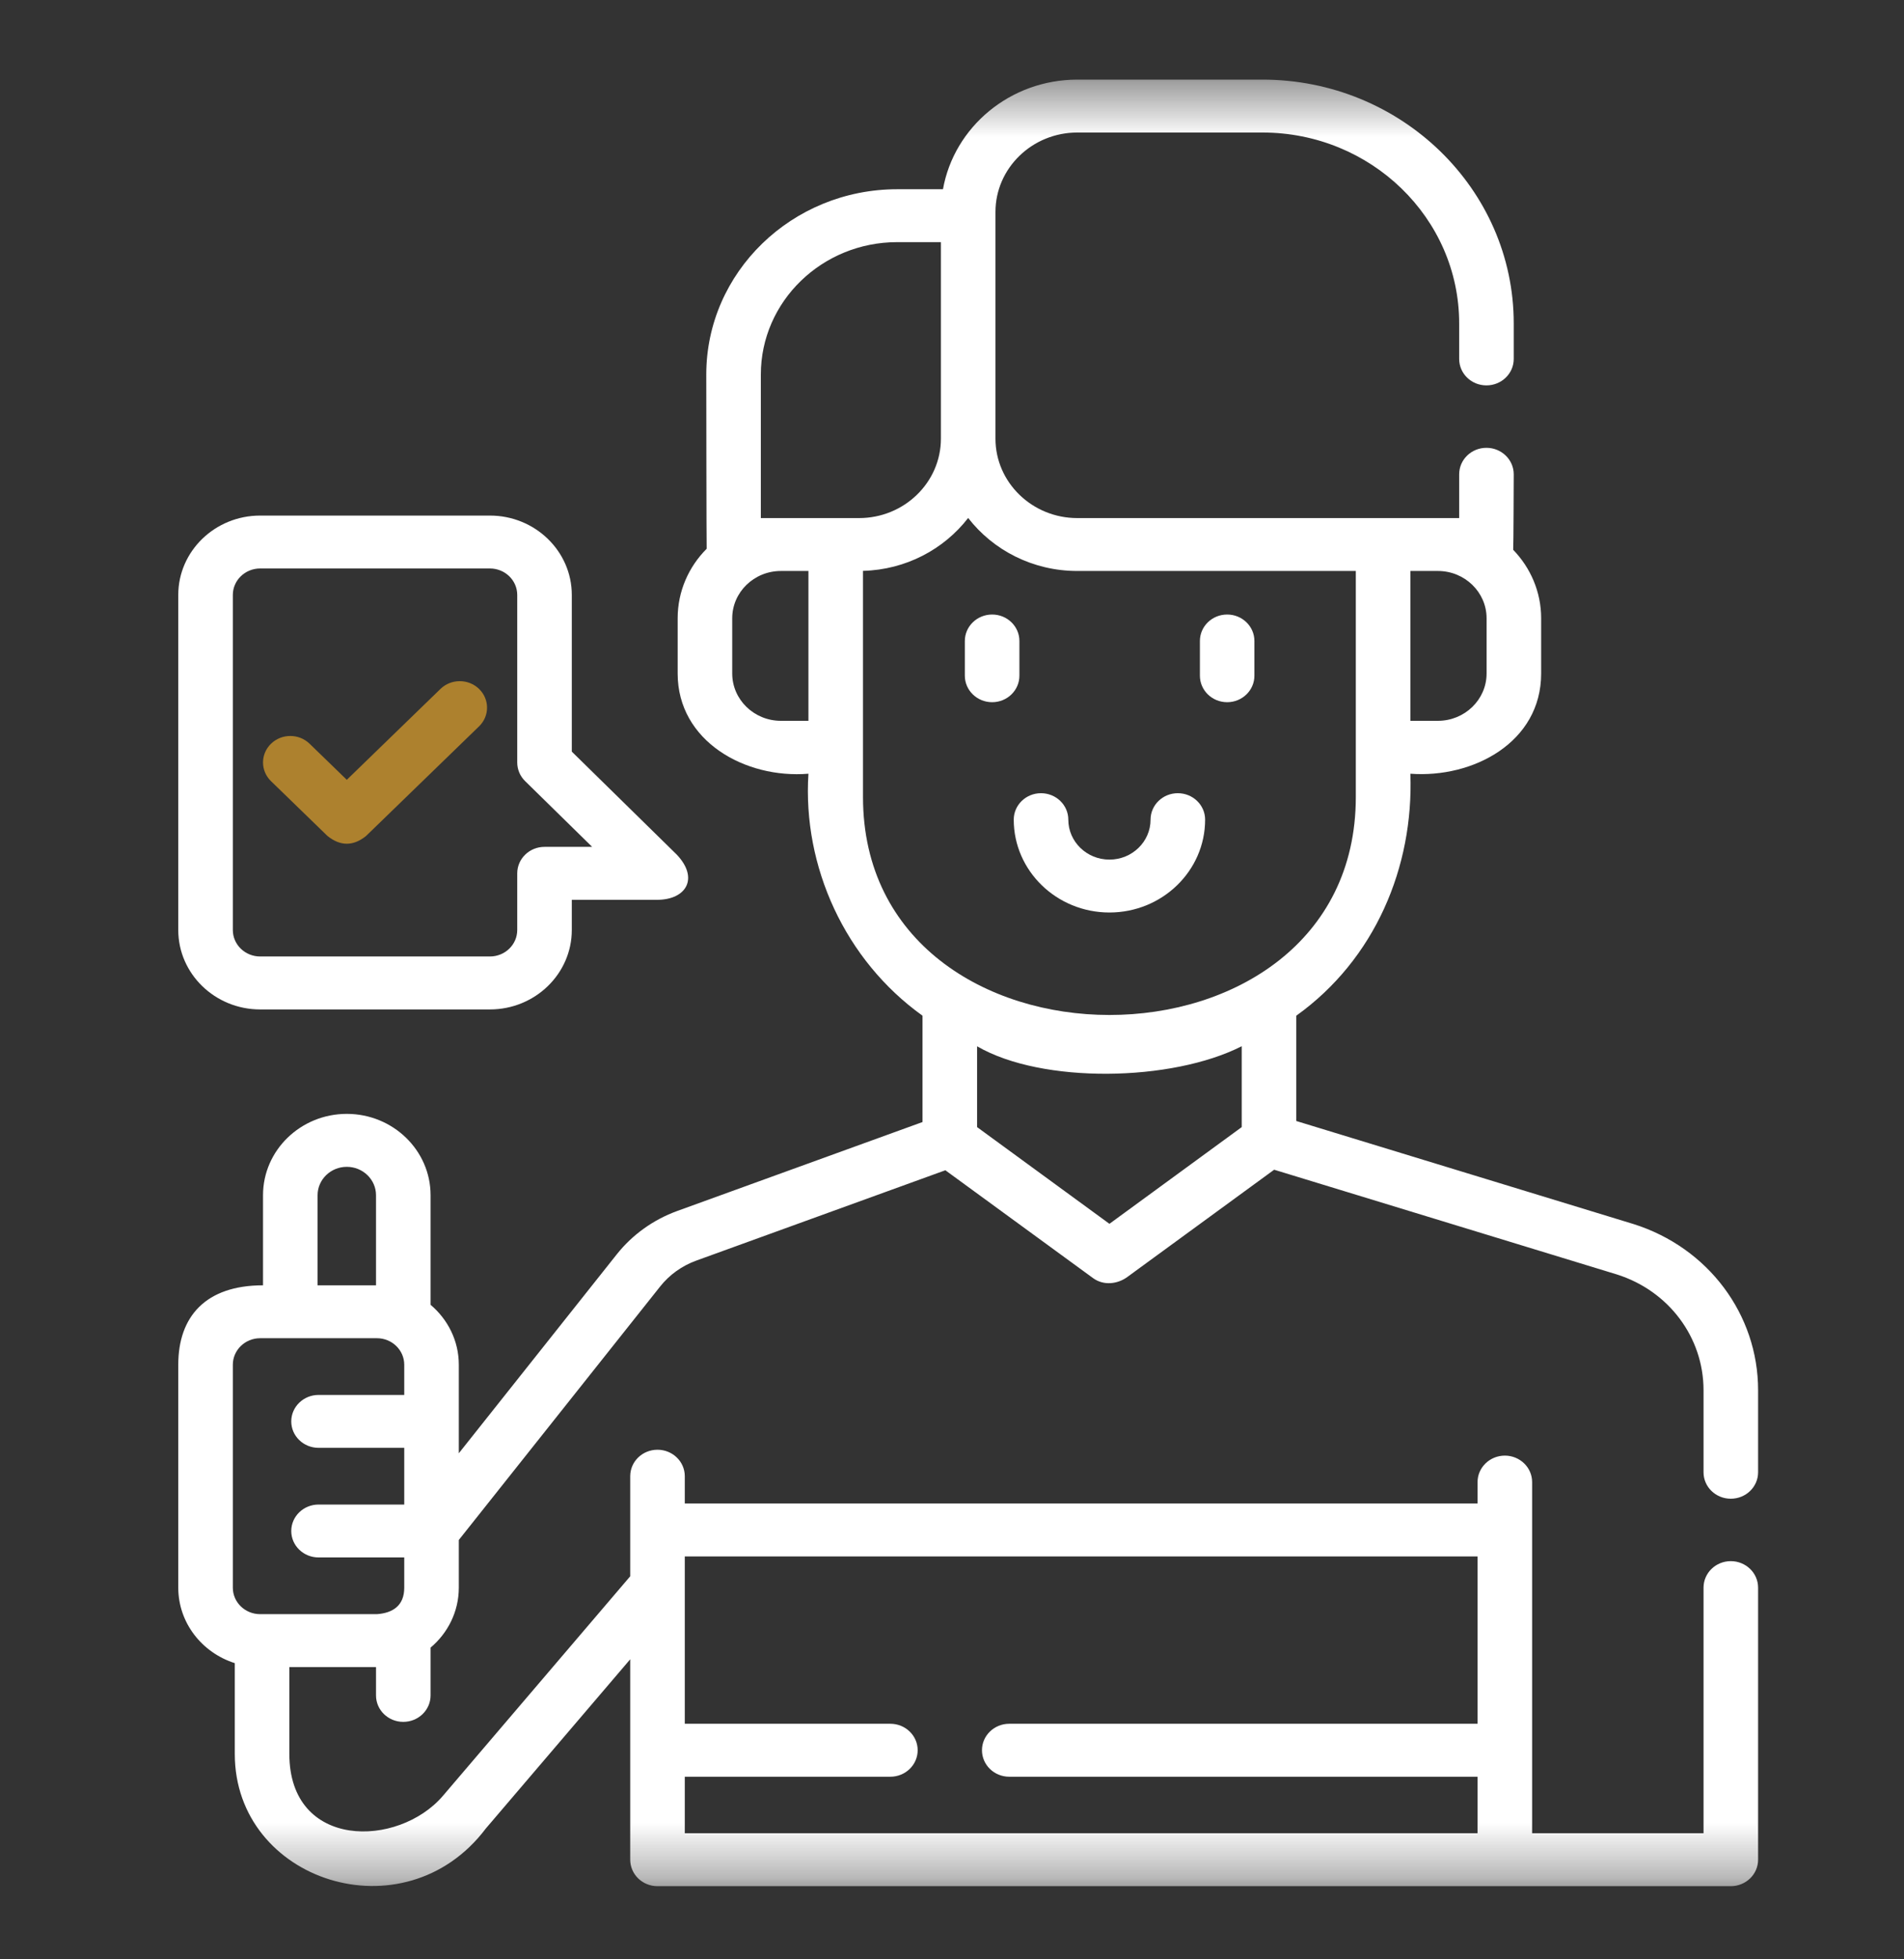 <svg width="35" height="36" viewBox="0 0 35 36" fill="none" xmlns="http://www.w3.org/2000/svg">
<rect x="0" y="0" width="35" height="36" fill="#333333" stroke="none"/>
<mask id="mask0_443_1566" style="mask-type:luminance" maskUnits="userSpaceOnUse" x="0" y="1" width="35" height="34">
<path d="M34.913 1.463H0.683V34.656H34.913V1.463Z" fill="white"/>
</mask>
<g mask="url(#mask0_443_1566)">
<path d="M22.558 12.902C22.835 12.902 23.059 12.684 23.059 12.415V11.777C23.059 11.509 22.835 11.291 22.558 11.291C22.281 11.291 22.057 11.509 22.057 11.777V12.415C22.057 12.684 22.281 12.902 22.558 12.902Z" fill="white"/>
<path d="M18.238 12.902C18.515 12.902 18.739 12.684 18.739 12.415V11.777C18.739 11.509 18.515 11.291 18.238 11.291C17.961 11.291 17.736 11.509 17.736 11.777V12.415C17.736 12.684 17.961 12.902 18.238 12.902Z" fill="white"/>
<path d="M20.394 16.766C21.364 16.766 22.153 16.001 22.153 15.06C22.153 14.792 21.928 14.574 21.651 14.574C21.374 14.574 21.15 14.792 21.15 15.06C21.15 15.465 20.811 15.794 20.394 15.794C19.977 15.794 19.638 15.465 19.638 15.06C19.638 14.792 19.413 14.574 19.136 14.574C18.859 14.574 18.635 14.792 18.635 15.06C18.635 16.001 19.424 16.766 20.394 16.766Z" fill="white"/>
<path d="M31.816 27.537C32.093 27.537 32.318 27.32 32.318 27.051V25.543C32.318 24.15 31.4 22.924 30.03 22.491L23.829 20.597V18.662C25.276 17.626 25.988 15.931 25.926 14.216C27.077 14.302 28.33 13.641 28.33 12.375V11.36C28.33 10.874 28.134 10.431 27.816 10.102C27.822 10.07 27.826 8.715 27.826 8.715C27.826 8.446 27.601 8.228 27.324 8.228C27.047 8.228 26.823 8.446 26.823 8.715V9.519H19.803C18.974 9.519 18.299 8.864 18.299 8.06V3.894C18.299 3.09 18.974 2.435 19.803 2.435H23.207C25.201 2.435 26.823 4.008 26.823 5.942V6.595C26.823 6.864 27.047 7.081 27.324 7.081C27.601 7.081 27.826 6.864 27.826 6.595V5.942C27.826 3.472 25.754 1.463 23.207 1.463H19.803C18.568 1.463 17.538 2.334 17.334 3.477H16.493C14.557 3.477 12.983 5.004 12.983 6.881C12.983 6.881 12.986 10.057 12.99 10.083C12.66 10.414 12.457 10.864 12.457 11.36V12.375C12.457 13.621 13.704 14.312 14.861 14.216C14.751 15.921 15.533 17.642 16.958 18.662V20.616L12.447 22.251C12.008 22.411 11.625 22.686 11.339 23.045L8.434 26.702V25.075C8.434 24.636 8.232 24.241 7.915 23.974V21.96C7.915 21.136 7.224 20.466 6.375 20.466C5.526 20.466 4.835 21.136 4.835 21.96V23.616C3.779 23.616 3.277 24.191 3.277 25.075V29.171C3.277 29.818 3.714 30.367 4.316 30.558V32.227C4.316 34.566 7.431 35.582 8.93 33.597L11.585 30.487V34.169C11.585 34.438 11.809 34.656 12.086 34.656H31.816C32.093 34.656 32.318 34.438 32.318 34.169V29.171C32.318 28.902 32.093 28.684 31.816 28.684C31.539 28.684 31.315 28.902 31.315 29.171V33.683H28.164V27.231C28.164 26.963 27.939 26.745 27.663 26.745C27.386 26.745 27.161 26.963 27.161 27.231V27.625H12.588V27.123C12.588 26.854 12.363 26.637 12.086 26.637C11.809 26.637 11.585 26.854 11.585 27.123V28.962L8.142 32.996C7.321 33.956 5.319 33.986 5.319 32.227V30.63H6.912V31.151C6.912 31.42 7.136 31.637 7.413 31.637C7.69 31.637 7.915 31.42 7.915 31.151V30.273C8.233 30.005 8.434 29.61 8.434 29.171V28.295L12.134 23.639C12.305 23.423 12.535 23.258 12.799 23.162L17.378 21.502L20.092 23.483C20.288 23.627 20.547 23.594 20.727 23.46L23.422 21.492L29.724 23.417C30.675 23.718 31.315 24.572 31.315 25.543V27.051C31.315 27.32 31.539 27.537 31.816 27.537ZM27.161 28.597V31.672H18.552C18.275 31.672 18.051 31.89 18.051 32.158C18.051 32.427 18.275 32.645 18.552 32.645H27.161V33.683H12.588V32.645H16.367C16.644 32.645 16.869 32.427 16.869 32.158C16.869 31.89 16.644 31.672 16.367 31.672H12.588V28.597H27.161ZM5.838 21.96C5.838 21.673 6.079 21.439 6.375 21.439C6.671 21.439 6.912 21.673 6.912 21.96V23.616H5.838V21.96ZM4.28 25.075C4.28 24.807 4.505 24.588 4.782 24.588H6.93C7.206 24.588 7.431 24.807 7.431 25.075V25.63H5.856C5.579 25.63 5.354 25.848 5.354 26.116C5.354 26.385 5.579 26.602 5.856 26.602H7.431V27.644H5.856C5.579 27.644 5.354 27.862 5.354 28.13C5.354 28.399 5.579 28.616 5.856 28.616H7.431V29.172C7.431 29.496 7.228 29.636 6.93 29.658L4.782 29.658C4.505 29.658 4.28 29.44 4.28 29.172V25.075ZM27.327 12.375C27.327 12.854 26.926 13.244 26.432 13.244H25.926V10.491H26.432C26.926 10.491 27.327 10.881 27.327 11.36V12.375ZM13.986 6.881C13.986 5.54 15.11 4.449 16.493 4.449H17.296V8.06C17.296 8.864 16.621 9.519 15.792 9.519H15.362H13.986V6.881ZM14.355 13.244C13.861 13.244 13.46 12.854 13.46 12.375V11.36C13.46 10.881 13.861 10.491 14.355 10.491H14.861V13.244H14.355ZM15.864 14.644V10.489C16.654 10.468 17.353 10.091 17.797 9.517C18.255 10.108 18.984 10.491 19.803 10.491H24.923L24.923 14.644C24.923 19.987 15.864 19.981 15.864 14.644ZM22.826 19.223V20.709L20.394 22.486L17.961 20.709V19.224C19.157 19.919 21.542 19.876 22.826 19.223Z" fill="white"/>
<path d="M6.02 15.36C6.257 15.55 6.493 15.55 6.729 15.36L8.806 13.346C9.002 13.156 9.002 12.848 8.806 12.658C8.61 12.468 8.293 12.468 8.097 12.658L6.375 14.328L5.691 13.665C5.495 13.475 5.178 13.475 4.982 13.665C4.786 13.855 4.786 14.163 4.982 14.353L6.02 15.36Z" fill="#AD812E"/>
<path d="M4.782 18.547H9.006C9.836 18.547 10.511 17.892 10.511 17.088V16.533H12.086C12.616 16.529 12.85 16.137 12.443 15.705L10.511 13.81V10.931C10.511 10.127 9.836 9.473 9.006 9.473H4.782C3.952 9.473 3.277 10.127 3.277 10.931V17.088C3.277 17.892 3.952 18.547 4.782 18.547ZM4.28 10.931C4.28 10.663 4.505 10.445 4.782 10.445H9.006C9.283 10.445 9.508 10.663 9.508 10.931V14.01C9.508 14.138 9.56 14.261 9.653 14.352L10.885 15.56H10.009C9.732 15.56 9.508 15.778 9.508 16.047V17.088C9.508 17.356 9.283 17.574 9.006 17.574H4.782C4.505 17.574 4.28 17.356 4.28 17.088V10.931Z" fill="white"/>
</g>
</svg>
